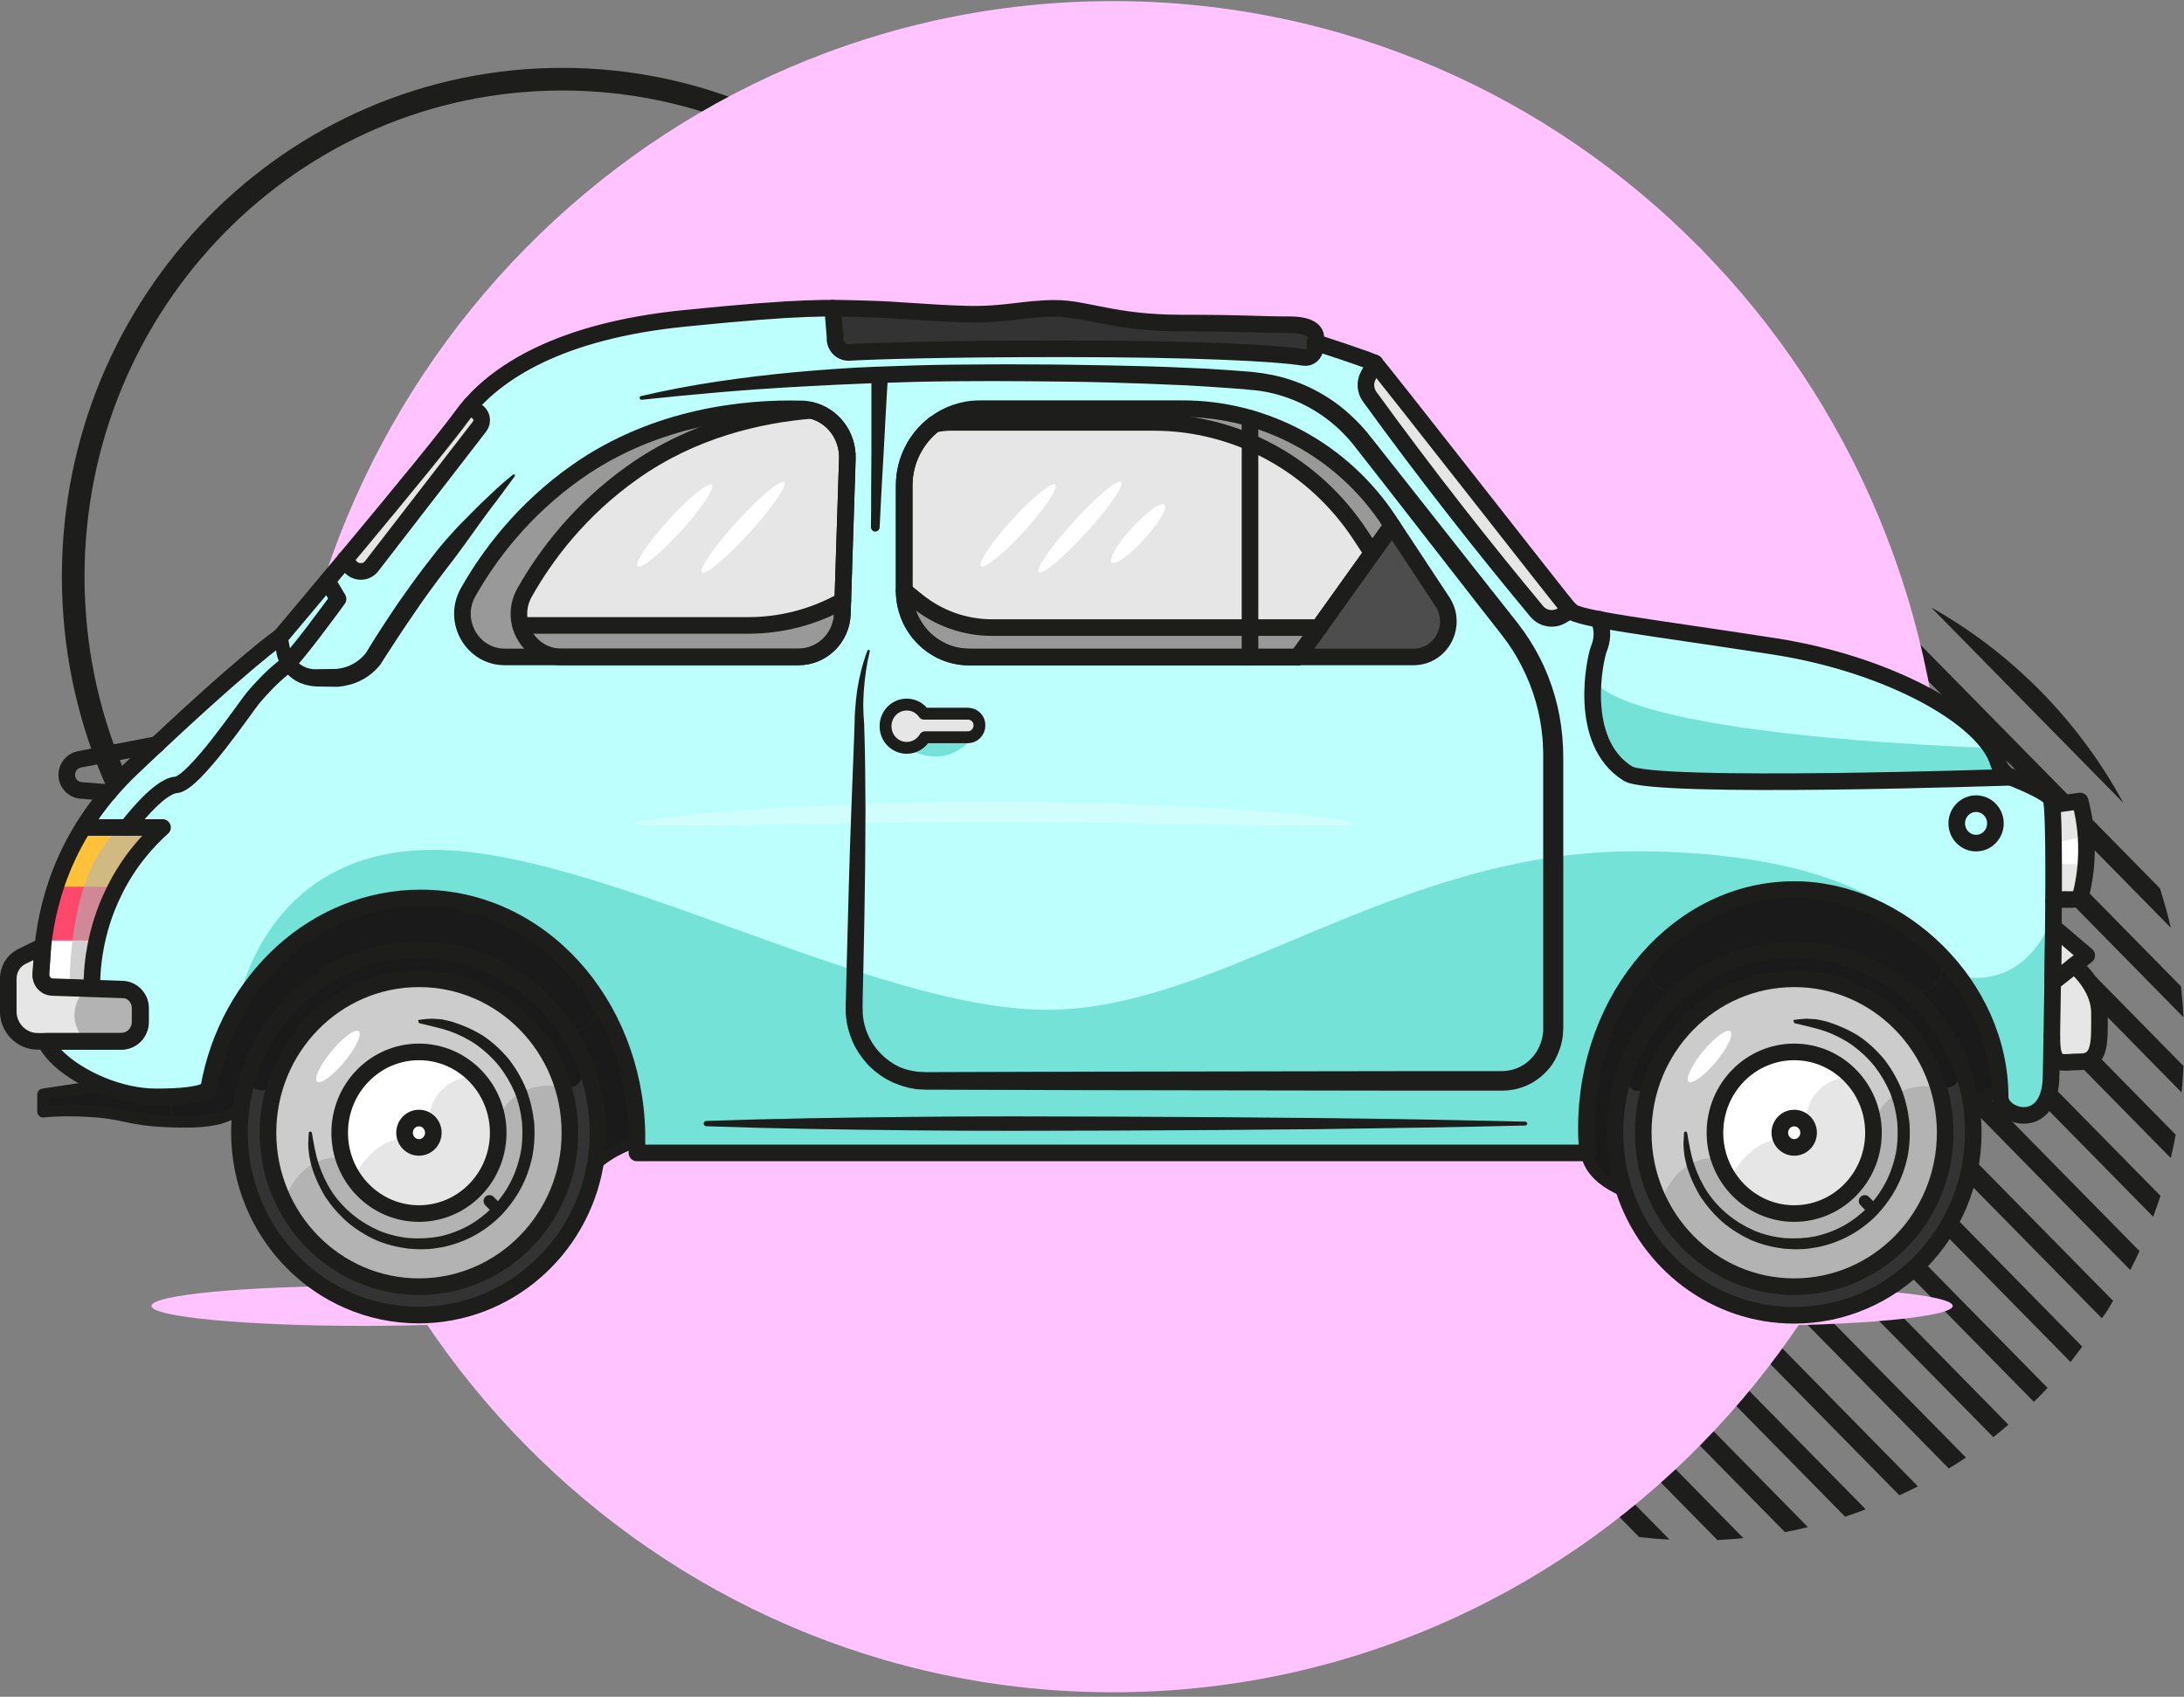 <svg width="480" height="373" viewBox="0 0 480 373" fill="none" xmlns="http://www.w3.org/2000/svg">
<rect x="0" y="0" width="480" height="373" fill="#808080" stroke="none"/>
<path d="M424.43 133.535L466.672 176.508C456.891 158.466 442.165 143.486 424.43 133.535Z" fill="#1D1D1B"/>
<path d="M474.733 195.313L405.942 125.331C403.147 124.457 400.353 123.582 397.451 122.926L477.098 203.952C476.453 200.999 475.593 198.156 474.733 195.313Z" fill="#1D1D1B"/>
<path d="M479.355 216.855L384.767 120.631C382.618 120.412 380.361 120.193 378.103 120.084L479.893 223.635C479.785 221.338 479.57 219.152 479.355 216.855Z" fill="#1D1D1B"/>
<path d="M479.893 234.351L367.57 120.084C365.635 120.193 363.808 120.303 361.873 120.521L479.463 240.146C479.678 238.178 479.785 236.21 479.893 234.351Z" fill="#1D1D1B"/>
<path d="M478.172 249.442L352.736 121.834C351.016 122.162 349.404 122.49 347.684 122.927L477.097 254.581C477.527 252.832 477.849 251.191 478.172 249.442Z" fill="#1D1D1B"/>
<path d="M474.84 262.893L339.515 125.226C338.01 125.772 336.505 126.21 335.001 126.866L473.228 267.486C473.765 265.955 474.302 264.424 474.84 262.893Z" fill="#1D1D1B"/>
<path d="M470.219 275.03L327.585 129.928C326.187 130.584 324.79 131.24 323.5 131.896L468.177 279.186C468.929 277.764 469.574 276.452 470.219 275.03Z" fill="#1D1D1B"/>
<path d="M464.414 285.962L316.728 135.829C315.438 136.595 314.256 137.36 312.966 138.235L461.942 289.79C462.909 288.587 463.662 287.275 464.414 285.962Z" fill="#1D1D1B"/>
<path d="M457.643 296.024L306.947 142.61C305.765 143.485 304.69 144.469 303.615 145.344L455.063 299.414C455.923 298.32 456.783 297.117 457.643 296.024Z" fill="#1D1D1B"/>
<path d="M295.017 153.546L447.002 308.163C448.077 307.178 449.044 306.085 450.012 305.101L298.026 150.484C297.489 151.031 296.952 151.468 296.522 152.015C295.984 152.453 295.554 152.999 295.017 153.546Z" fill="#1D1D1B"/>
<path d="M287.385 162.619L438.08 315.923C439.262 315.048 440.337 314.064 441.412 313.189L290.072 159.12C289.104 160.323 288.244 161.416 287.385 162.619Z" fill="#1D1D1B"/>
<path d="M280.613 172.569L428.299 322.812C429.588 322.046 430.771 321.281 432.061 320.406L282.977 168.852C282.118 170.054 281.365 171.257 280.613 172.569Z" fill="#1D1D1B"/>
<path d="M274.809 183.616L417.443 328.719C418.84 328.063 420.238 327.407 421.527 326.75L276.851 179.461C276.099 180.773 275.454 182.195 274.809 183.616Z" fill="#1D1D1B"/>
<path d="M270.188 195.751L405.513 333.418C407.018 332.872 408.523 332.434 410.027 331.778L271.8 191.158C271.263 192.58 270.725 194.111 270.188 195.751Z" fill="#1D1D1B"/>
<path d="M266.856 209.201L392.292 336.809C394.012 336.481 395.624 336.153 397.344 335.715L267.931 204.062C267.501 205.702 267.178 207.451 266.856 209.201Z" fill="#1D1D1B"/>
<path d="M265.135 224.292L377.458 338.56C379.392 338.45 381.22 338.341 383.154 338.122L265.565 218.497C265.35 220.356 265.242 222.324 265.135 224.292Z" fill="#1D1D1B"/>
<path d="M265.672 241.677L360.26 337.902C362.409 338.121 364.667 338.339 366.924 338.449L265.135 234.897C265.242 237.194 265.457 239.49 265.672 241.677Z" fill="#1D1D1B"/>
<path d="M270.296 263.221L339.087 333.203C341.881 334.078 344.676 334.952 347.578 335.608L267.931 254.583C268.576 257.535 269.436 260.378 270.296 263.221Z" fill="#1D1D1B"/>
<path d="M320.598 325.001L278.356 282.028C288.137 300.18 302.862 315.051 320.598 325.001Z" fill="#1D1D1B"/>
<path d="M16.09 126.755C16.09 187.145 64.214 236.102 123.576 236.102C182.939 236.102 231.062 187.145 231.062 126.755C231.062 66.364 182.939 17.408 123.576 17.408C64.214 17.408 16.09 66.364 16.09 126.755Z" stroke="#1D1D1B" stroke-width="4.98" stroke-miterlimit="10"/>
<path d="M61.88 186.13C61.88 288.793 143.689 372.019 244.606 372.019C345.523 372.019 427.332 288.793 427.332 186.13C427.332 83.466 345.523 0.24 244.606 0.24C143.689 0.24 61.88 83.466 61.88 186.13Z" fill="#FFC3FF"/>
<g clip-path="url(#clip0)">
<path d="M18.302 181.905H34.529C34.529 181.905 20.22 196.659 20.22 217.282C20.22 217.282 10.214 217.652 9.021 215.748C7.725 213.845 10.681 190.155 18.302 181.905Z" fill="#FFC239"/>
<path d="M22.035 204.326C22.035 204.326 20.272 210.936 20.168 217.229C20.168 217.229 10.37 218.181 8.97 215.695C7.57 213.263 9.333 205.86 9.696 204.326C10.11 202.793 22.035 204.326 22.035 204.326Z" fill="white"/>
<g style="mix-blend-mode:multiply">
<path d="M79.79 291.47C105.474 291.47 126.295 289.505 126.295 287.081C126.295 284.657 105.474 282.692 79.79 282.692C54.106 282.692 33.285 284.657 33.285 287.081C33.285 289.505 54.106 291.47 79.79 291.47Z" fill="#FFC3FF"/>
</g>
<g style="mix-blend-mode:multiply">
<path d="M382.667 291.47C408.351 291.47 429.172 289.505 429.172 287.081C429.172 284.657 408.351 282.692 382.667 282.692C356.983 282.692 336.162 284.657 336.162 287.081C336.162 289.505 356.983 291.47 382.667 291.47Z" fill="#FFC3FF"/>
</g>
<path d="M348.865 253.454H139.982C139.982 253.454 140.396 243.195 138.426 236.638C136.456 230.081 127.642 197.401 92.492 197.401C57.341 197.401 45.365 239.758 45.365 239.758C45.365 239.758 32.403 242.614 22.553 238.754C12.702 234.893 10.836 228.971 10.836 228.971H26.597C26.597 228.971 30.796 228.706 30.796 224.264C30.796 219.823 27.582 217.284 24.575 217.284C21.568 217.284 20.168 217.284 20.168 217.284C20.168 217.284 20.479 196.608 34.477 181.908H18.302C18.302 181.908 40.543 157.213 51.119 148.593C61.696 139.974 61.696 139.921 61.696 139.921C61.696 139.921 97.572 96.559 98.713 95.132C99.854 93.704 105.66 78.58 139.048 71.6C172.436 64.62 183.013 67.74 183.013 67.74C183.013 67.74 182.391 74.932 183.013 75.566C183.635 76.201 180.524 77.258 201.521 76.994C222.519 76.73 240.872 76.465 255.336 76.888C269.801 77.311 283.177 78.263 285.303 78.422C287.428 78.58 288.102 77.946 289.036 76.73C289.969 75.513 292.665 74.984 293.494 75.936C294.324 76.888 302.723 80.378 302.723 80.378C302.723 80.378 299.871 83.075 300.182 84.186C300.493 85.296 337.666 134.369 337.666 134.369C337.666 134.369 342.488 136.167 344.354 134.739C346.221 133.311 348.813 134.739 348.813 134.739C348.813 134.739 371.21 138.705 385.415 141.296C399.621 143.887 429.587 151.449 435.446 161.602C441.304 171.755 440.889 170.063 444.57 171.86C448.251 173.658 450.895 172.442 450.895 178.893C450.895 185.345 450.999 238.33 450.481 239.811C449.962 241.292 447.111 245.205 444.933 245.205C442.756 245.205 439.852 245.364 439.645 242.296C439.438 239.229 439.645 233.095 436.845 226.38C434.046 219.664 420.1 195.181 396.925 195.604C373.75 196.027 356.797 213.318 353.22 224.37C349.642 235.369 347.154 244.2 348.865 253.454Z" fill="#BDFFFD"/>
<path d="M186.278 96.452C186.278 96.452 187.159 138.227 184.204 140.395C181.249 142.563 169.636 143.991 160.355 143.991C151.023 143.991 115.147 144.996 111.051 144.414C106.955 143.832 100.786 140.977 101.667 134.737C102.548 128.497 117.791 109.09 130.234 101.158C142.676 93.226 161.755 89.842 171.606 89.789C181.456 89.842 183.945 93.543 186.278 96.452Z" fill="#E6E6E6"/>
<path d="M305.936 115.543L285.302 144.627C285.302 144.627 217.851 144.627 213.289 144.627C208.727 144.627 198.721 147.323 198.721 121.624C198.721 95.924 201.468 89.896 224.436 89.896C247.403 89.896 259.068 89.896 263.06 89.896C270.733 89.843 293.856 94.602 305.936 115.543Z" fill="#E6E6E6"/>
<path d="M302.722 80.376C302.722 80.376 298.885 82.491 301.114 85.611C303.344 88.731 335.28 133.309 337.717 134.419C340.154 135.53 343.316 136.111 344.405 134.789C345.494 133.467 339.324 126.805 336.524 123.262C333.725 119.719 302.722 80.376 302.722 80.376Z" fill="#E6E6E6"/>
<path d="M203.233 156.788C203.233 156.788 212.461 156.788 212.824 156.788C213.187 156.788 215.624 157.952 215.624 159.644C215.624 161.389 214.691 161.971 212.824 161.971C210.958 161.971 203.596 161.971 203.596 161.971C203.596 161.971 202.404 164.297 199.293 164.297C196.182 164.297 194.73 161.495 194.73 159.697C194.73 157.899 196.338 154.938 198.671 154.938C201.004 154.938 203.233 156.788 203.233 156.788Z" fill="#E6E6E6"/>
<path d="M183.012 67.74C183.012 67.74 181.768 74.561 183.012 75.566C184.256 76.571 188.819 77.258 198.669 77.099C208.52 76.941 231.28 76.412 245.122 76.729C258.965 77.046 283.176 78.686 285.25 78.421C287.324 78.157 288.983 78.263 288.983 76.729C288.983 75.196 289.864 73.874 288.983 72.552C288.102 71.23 276.799 71.177 270.734 71.071C264.668 70.965 249.529 70.384 244.863 69.22C240.197 68.057 237.086 66.259 232.99 67.052C228.895 67.845 219.303 69.22 211.216 68.639C203.232 68.057 183.012 67.74 183.012 67.74Z" fill="#333333"/>
<path d="M348.863 253.452C348.863 253.452 350.056 259.216 356.484 260.168C356.484 260.168 354.981 256.625 354.981 250.227C354.981 243.828 360.114 208.822 394.331 208.822C428.549 208.822 433.682 240.761 433.682 242.665C433.682 242.665 435.289 239.809 439.592 240.444C439.592 240.444 435.237 195.549 396.923 195.549C358.61 195.549 348.863 228.757 348.863 253.452Z" fill="#1A1A1A"/>
<path d="M131.634 255.356C131.634 255.356 137.129 250.755 140.033 250.597C140.033 250.597 136.974 197.399 92.491 197.399C54.385 197.399 45.364 239.756 45.364 239.756C45.364 239.756 33.129 242.823 22.552 238.751L9.695 241.713L9.539 244.41C9.539 244.41 15.968 243.669 19.597 244.251C23.226 244.833 34.839 246.842 38.52 246.578C42.201 246.313 51.015 245.996 52.674 244.145C52.674 244.145 57.288 208.769 92.076 208.769C122.042 208.769 131.634 234.31 131.634 255.356Z" fill="#1A1A1A"/>
<path d="M9.539 208.77C9.539 208.77 7.051 214.587 8.969 215.751C10.887 216.914 24.419 215.063 27.944 218.395C31.47 221.726 31.055 226.644 28.929 228.971C28.929 228.971 8.658 228.971 6.584 228.971C4.51 228.971 1.814 226.009 1.814 218.87C1.814 211.732 4.355 210.463 6.169 209.564C7.984 208.665 9.539 208.77 9.539 208.77Z" fill="#E6E6E6"/>
<path d="M103.015 89.05C103.015 89.05 105.867 90.583 105.867 92.011C105.867 93.439 84.61 121.571 83.159 123.052C81.707 124.479 78.907 125.907 77.404 125.061C75.9 124.215 75.434 123.316 75.434 123.316L103.015 89.05Z" fill="#E6E6E6"/>
<path d="M305.937 115.541L285.303 144.625C285.303 144.625 307.181 144.625 310.033 144.625C312.832 144.625 317.602 141.452 318.328 138.385C319.054 135.318 314.077 128.179 305.937 115.541Z" fill="#4D4D4D"/>
<path d="M185.76 132.04C185.76 132.04 182.598 135.371 165.074 137.91H114.422C114.422 137.91 113.488 132.093 114.422 130.031C115.355 127.968 137.026 93.543 171.555 89.842C171.555 89.842 166.941 90.159 160.356 90.159C153.772 90.159 114.214 100.999 101.616 134.737C99.957 139.39 108.408 144.52 114.422 144.52C114.422 144.52 171.503 144.52 174.873 144.52C178.243 144.52 185.76 141.876 185.76 132.04Z" fill="#999999"/>
<path d="M301.841 121.254C301.841 121.254 282.192 93.016 257.617 93.016C233.043 93.016 260.884 88.151 270.164 90.214C279.444 92.276 301.271 103.804 305.937 115.543L301.841 121.254Z" fill="#999999"/>
<path d="M92.076 289.2C113.837 289.2 131.478 271.207 131.478 249.011C131.478 226.815 113.837 208.822 92.076 208.822C70.315 208.822 52.674 226.815 52.674 249.011C52.674 271.207 70.315 289.2 92.076 289.2Z" fill="#333333"/>
<path d="M92.077 282.166C110.03 282.166 124.584 267.322 124.584 249.01C124.584 230.699 110.03 215.854 92.077 215.854C74.124 215.854 59.57 230.699 59.57 249.01C59.57 267.322 74.124 282.166 92.077 282.166Z" fill="#CCCCCC"/>
<path d="M92.077 266.831C101.727 266.831 109.549 258.853 109.549 249.011C109.549 239.169 101.727 231.19 92.077 231.19C82.428 231.19 74.606 239.169 74.606 249.011C74.606 258.853 82.428 266.831 92.077 266.831Z" fill="white"/>
<path d="M393.191 289.2C414.952 289.2 432.593 271.207 432.593 249.011C432.593 226.815 414.952 208.822 393.191 208.822C371.43 208.822 353.789 226.815 353.789 249.011C353.789 271.207 371.43 289.2 393.191 289.2Z" fill="#333333"/>
<path d="M393.192 282.166C411.145 282.166 425.699 267.322 425.699 249.01C425.699 230.699 411.145 215.854 393.192 215.854C375.239 215.854 360.686 230.699 360.686 249.01C360.686 267.322 375.239 282.166 393.192 282.166Z" fill="#CCCCCC"/>
<path d="M393.192 266.831C402.842 266.831 410.664 258.853 410.664 249.011C410.664 239.169 402.842 231.19 393.192 231.19C383.543 231.19 375.721 239.169 375.721 249.011C375.721 258.853 383.543 266.831 393.192 266.831Z" fill="white"/>
<path d="M451.051 176.935L457.168 176.089C457.168 176.089 461.575 187.511 457.168 197.399H451.31L451.051 176.935Z" fill="#E6E6E6"/>
<path d="M450.74 204.434L457.739 209.88L455.873 212.207C455.873 212.207 462.561 217.072 462.25 222.095C461.991 227.119 462.042 232.619 459.139 233.042C456.184 233.465 450.74 233.042 450.74 233.042V204.434Z" fill="#E6E6E6"/>
<path d="M12.184 194.914H25.56C25.56 194.914 21.257 201.524 21.257 206.759H9.695C9.695 206.759 9.799 200.995 12.184 194.914Z" fill="#FF486B"/>
<path d="M362.033 210.937C362.033 210.937 361.307 218.816 369.291 217.97C369.291 217.97 379.09 208.822 393.71 208.822C408.33 208.822 419.477 218.023 419.477 218.023C419.477 218.023 428.083 219.398 426.839 210.302C426.839 210.302 413.981 195.549 394.332 195.549C374.683 195.549 362.033 210.937 362.033 210.937Z" stroke="#1D1D1B" stroke-width="0.521" stroke-miterlimit="10" stroke-linecap="round" stroke-linejoin="round"/>
<path d="M357.004 236.107C357.004 236.107 357.522 241.924 362.603 238.963C362.603 238.963 370.691 215.114 394.332 215.114C417.974 215.114 426.061 239.016 426.061 239.016C426.061 239.016 431.816 240.708 430.624 233.305C430.624 233.305 420.877 208.769 393.71 208.769C366.543 208.769 357.004 236.107 357.004 236.107Z" fill="#1A1A1A"/>
<path d="M364.936 264.77C364.936 264.77 367.476 254.141 377.741 254.511C377.741 254.511 381.889 266.779 394.332 266.779C406.774 266.779 411.751 254.987 411.751 249.012C411.751 243.036 417.662 237.431 426.061 239.07C426.061 239.07 426.631 240.657 426.942 242.666C427.253 244.676 431.453 280.264 394.332 282.908C394.332 282.855 375.771 284.441 364.936 264.77Z" fill="#B3B3B3"/>
<path d="M380.748 259.903C379.919 259.162 381.993 255.514 385.051 252.975C387.592 250.913 390.184 250.384 391.376 250.226C391.376 250.226 392.88 253.081 396.094 251.706C399.309 250.278 396.82 247.053 396.82 247.053C396.82 246.26 396.82 242.981 399.309 240.126C402.264 236.741 406.36 236.741 406.93 236.741C406.93 236.741 418.284 248.269 405.997 262.124C393.035 273.387 382.355 261.33 380.748 259.903Z" fill="#E6E6E6"/>
<path d="M54.385 236.001C54.385 236.001 54.903 241.818 59.984 238.857C59.984 238.857 68.072 215.008 91.713 215.008C115.354 215.008 123.442 238.909 123.442 238.909C123.442 238.909 129.197 240.602 128.005 233.198C128.005 233.198 118.258 208.662 91.091 208.662C63.924 208.662 54.385 236.001 54.385 236.001Z" fill="#1A1A1A"/>
<path d="M62.318 264.662C62.318 264.662 64.859 254.034 75.124 254.404C75.124 254.404 79.272 266.672 91.714 266.672C104.157 266.672 109.134 254.88 109.134 248.904C109.134 242.929 115.045 237.324 123.444 238.963C123.444 238.963 124.014 240.549 124.325 242.559C124.636 244.568 128.835 280.156 91.714 282.8C91.663 282.747 73.154 284.334 62.318 264.662Z" fill="#B3B3B3"/>
<path d="M78.131 259.798C77.302 259.058 79.375 255.409 82.434 252.871C84.975 250.809 87.567 250.28 88.759 250.121C88.759 250.121 90.263 252.977 93.477 251.602C96.692 250.174 94.203 246.948 94.203 246.948C94.203 246.155 94.203 242.877 96.692 240.021C99.647 236.637 103.742 236.637 104.313 236.637C104.313 236.637 115.667 248.165 103.38 262.019C90.418 273.335 79.738 261.279 78.131 259.798Z" fill="#E6E6E6"/>
<path d="M124.325 226.748C124.325 226.748 131.272 227.964 131.635 220.138C131.635 220.138 117.481 197.399 92.492 197.399C67.503 197.399 45.884 220.984 45.884 239.122C45.884 239.122 41.892 240.92 39.766 240.92C37.64 240.92 36.24 246.578 39.766 246.578C43.291 246.578 50.498 245.89 52.727 244.198C52.727 244.198 59.415 208.716 91.092 208.716C116.03 208.769 124.325 226.748 124.325 226.748Z" stroke="#1D1D1B" stroke-width="0.521" stroke-miterlimit="10" stroke-linecap="round" stroke-linejoin="round"/>
<path d="M451.361 185.342L458.62 183.756V189.943H451.361V185.342Z" fill="white"/>
<path d="M451.362 200.73C451.362 200.73 446.8 217.599 430.469 214.638C430.469 214.638 439.593 223.998 439.593 241.131C439.593 247 451.362 249.01 451.362 233.516C451.362 210.672 451.362 200.73 451.362 200.73Z" fill="#74E2D7"/>
<path d="M350.16 148.961C350.16 148.961 349.901 160.859 437.726 164.455L440.889 170.113C440.889 170.113 393.658 174.238 359.129 170.589C359.181 170.536 350.16 170.272 350.16 148.961Z" fill="#74E2D7"/>
<path d="M423.47 207.13C423.47 207.13 412.271 187.142 359.286 187.142C306.3 187.142 268.401 221.989 230.14 221.989C191.878 221.989 131.998 186.824 95.188 186.824C58.378 186.824 52.623 219.821 52.623 219.821C52.623 219.821 66.31 197.4 92.44 197.4C118.57 197.4 139.93 218.975 139.93 253.453H348.813C348.813 253.453 344.925 199.621 394.281 195.549C394.333 195.549 410.56 195.497 423.47 207.13Z" fill="#74E2D7"/>
<path opacity="0.3" d="M297.589 181.009C297.486 182.278 262.231 180.692 218.733 180.744C175.235 180.692 139.981 182.331 139.877 181.009C139.773 179.793 175.08 176.197 218.733 176.25C262.387 176.197 297.693 179.845 297.589 181.009Z" fill="#FCFCFC"/>
<path d="M199.291 164.456C199.291 164.456 207.69 170.114 214.378 161.548L203.335 162.13C203.283 162.13 201.313 164.932 199.291 164.456Z" fill="#74E2D7"/>
<path d="M18.871 217.23C18.871 217.23 13.22 222.73 18.871 228.97C18.871 228.97 24.263 228.97 26.596 228.97C28.929 228.97 30.795 227.489 30.795 224.263C30.795 221.038 30.588 217.283 26.026 217.283C21.463 217.283 18.871 217.23 18.871 217.23Z" fill="#B3B3B3"/>
<path d="M75.669 233.438C78.204 230.386 79.64 227.375 78.876 226.714C78.111 226.054 75.436 227.993 72.9 231.046C70.364 234.098 68.928 237.109 69.693 237.77C70.458 238.43 73.133 236.491 75.669 233.438Z" fill="white"/>
<path d="M377.112 233.455C379.648 230.402 381.084 227.392 380.319 226.731C379.554 226.07 376.879 228.009 374.343 231.062C371.808 234.115 370.372 237.125 371.136 237.786C371.901 238.447 374.577 236.508 377.112 233.455Z" fill="white"/>
<g style="mix-blend-mode:multiply" opacity="0.6">
<path d="M34.528 181.905C34.528 181.905 19.908 197.346 19.908 217.335L15.293 217.494C15.293 217.494 14.62 190.578 27.062 181.482L34.528 181.905Z" fill="#B3B3B3"/>
</g>
<path d="M290.538 137.487C290.538 137.487 222.155 137.487 218.007 137.487C213.859 137.487 200.95 133.574 199.239 130.296C197.528 127.017 198.047 137.276 203.127 140.449C208.26 143.621 226.769 144.943 251.602 144.732C276.436 144.52 286.494 143.886 286.494 143.886L290.538 137.487Z" fill="#999999"/>
<path d="M238.675 117.152C243.666 111.677 247.118 106.675 246.384 105.979C245.65 105.283 241.009 109.157 236.017 114.632C231.025 120.107 227.573 125.109 228.307 125.805C229.041 126.501 233.683 122.627 238.675 117.152Z" fill="white"/>
<path d="M164.649 117.173C169.641 111.698 173.093 106.695 172.359 105.999C171.625 105.303 166.983 109.177 161.992 114.652C157 120.127 153.548 125.13 154.282 125.826C155.016 126.522 159.657 122.648 164.649 117.173Z" fill="white"/>
<path d="M225.095 116.769C229.599 111.829 232.655 107.259 231.922 106.563C231.188 105.867 226.941 109.308 222.437 114.248C217.933 119.188 214.876 123.758 215.61 124.454C216.344 125.15 220.59 121.709 225.095 116.769Z" fill="white"/>
<path d="M149.622 116.794C154.126 111.854 157.183 107.285 156.449 106.589C155.715 105.893 151.469 109.333 146.964 114.274C142.46 119.214 139.404 123.783 140.137 124.479C140.871 125.175 145.118 121.735 149.622 116.794Z" fill="white"/>
<path d="M251.463 118.544C254.661 115.037 256.659 111.629 255.925 110.933C255.191 110.237 252.004 112.516 248.806 116.023C245.608 119.531 243.611 122.938 244.344 123.634C245.078 124.331 248.266 122.051 251.463 118.544Z" fill="white"/>
<path d="M450.792 236.319C450.792 248.957 439.593 245.731 439.593 241.131C439.593 216.542 417.507 195.548 394.333 195.548C369.084 195.548 348.657 219.08 348.657 248.058C348.657 249.856 348.761 251.654 348.917 253.452H139.982C139.982 253.452 140.034 252.341 139.982 250.861C139.982 250.279 139.982 249.645 139.982 249.01C139.36 220.508 118.725 197.399 92.492 197.399C69.369 197.399 50.083 215.378 45.883 239.121C45.883 239.121 46.091 241.131 34.322 241.131C30.382 241.131 26.286 240.179 22.605 238.698C16.435 236.213 11.406 232.3 10.007 228.916H26.701C29.034 228.916 30.9 227.012 30.9 224.632V221.618C30.9 219.397 29.137 217.546 26.96 217.441L11.51 216.912C10.214 216.859 9.177 215.854 9.021 214.532C9.021 214.374 9.021 214.162 9.021 213.951V213.898L9.436 207.922V207.869C10.681 196.5 15.191 181.958 29.034 168.791C54.178 144.889 61.696 139.919 61.696 139.919C61.696 139.919 94.462 101.105 101.616 91.322C108.771 81.539 123.651 72.708 150.195 70.011C176.74 67.315 182.028 67.685 190.116 67.896C198.204 68.108 204.062 68.848 212.513 69.06C220.963 69.271 224.955 67.791 231.903 67.791C238.85 67.791 244.708 71.016 259.588 71.016C274.467 71.016 275.763 71.386 283.333 71.386C290.902 71.386 288.984 75.247 288.984 75.247C288.984 75.247 301.427 79.266 302.153 79.847C302.93 80.429 343.369 132.304 345.08 134.208C346.791 136.111 362.604 137.856 389.926 142.087C415.174 146 436.223 157.792 439.179 167.628C439.645 169.161 440.734 170.378 442.186 170.959C445.193 172.175 449.859 174.185 450.74 175.56C452.088 177.569 450.792 233.463 450.792 236.319Z" stroke="#1D1D1B" stroke-width="3.65" stroke-miterlimit="10" stroke-linecap="round" stroke-linejoin="round"/>
<path d="M155.225 246.421C170.208 245.892 185.191 245.68 200.226 245.522C215.209 245.363 230.192 245.416 245.227 245.469C260.211 245.522 275.194 245.628 290.229 245.786C305.212 245.945 320.195 246.209 335.23 246.579C335.489 246.579 335.645 246.791 335.645 247.002C335.645 247.214 335.438 247.425 335.23 247.425C320.247 247.796 305.264 248.007 290.229 248.219C275.246 248.377 260.262 248.483 245.227 248.536C230.244 248.589 215.261 248.642 200.226 248.483C185.243 248.324 170.26 248.113 155.225 247.584C154.914 247.584 154.654 247.32 154.654 247.002C154.654 246.685 154.914 246.421 155.225 246.421Z" fill="#1D1D1B"/>
<path d="M351.406 136.112C352.391 138.598 352.183 140.713 351.406 142.617C350.628 144.52 346.48 163.028 357.782 170.061C363.382 173.551 442.238 170.854 442.238 170.854" stroke="#1D1D1B" stroke-width="3.65" stroke-miterlimit="10" stroke-linecap="round" stroke-linejoin="round"/>
<path d="M289.035 75.195V76.412C289.035 77.786 287.842 78.791 286.546 78.58C280.169 77.575 262.542 76.676 233.457 76.676C207.016 76.676 192.603 77.152 186.641 77.469C184.826 77.575 183.375 75.989 183.53 74.191L183.012 67.739" stroke="#1D1D1B" stroke-width="3.65" stroke-miterlimit="10" stroke-linecap="round" stroke-linejoin="round"/>
<path d="M451.051 176.935L457.168 176.089C457.894 178.786 458.62 182.593 458.568 187.194C458.516 191.371 457.842 194.861 457.168 197.399C455.25 198.193 453.28 197.294 451.362 198.14" stroke="#1D1D1B" stroke-width="3.65" stroke-miterlimit="10" stroke-linecap="round" stroke-linejoin="round"/>
<path d="M451.31 203.797L458.62 210.037L451.154 215.959L451.31 203.797Z" stroke="#1D1D1B" stroke-width="3.65" stroke-miterlimit="10" stroke-linecap="round" stroke-linejoin="round"/>
<path d="M455.873 212.205C455.873 212.205 461.42 216.594 461.42 222.675C461.42 228.704 461.783 233.41 457.324 233.41C452.866 233.41 450.947 234.996 450.947 227.699" stroke="#1D1D1B" stroke-width="3.65" stroke-miterlimit="10" stroke-linecap="round" stroke-linejoin="round"/>
<path d="M30.796 221.619V224.634C30.796 227.013 28.929 228.917 26.596 228.917H8.243C4.718 228.917 1.814 225.956 1.814 222.36V215.168C1.814 213.106 2.903 211.255 4.718 210.303L9.384 208.029V208.082L8.969 214.058V214.11V214.428C8.969 214.534 8.969 214.586 8.969 214.692C9.125 216.014 10.162 217.019 11.458 217.072L26.907 217.601C29.085 217.548 30.796 219.398 30.796 221.619Z" stroke="#1D1D1B" stroke-width="3.65" stroke-miterlimit="10" stroke-linecap="round" stroke-linejoin="round"/>
<path d="M18.301 181.905H35.721C32.766 184.549 28.359 189.15 24.989 196.13C20.686 204.908 20.167 212.999 20.167 217.282" stroke="#1D1D1B" stroke-width="3.65" stroke-miterlimit="10" stroke-linecap="round" stroke-linejoin="round"/>
<path d="M191.412 115.857C191.464 113.107 191.464 110.358 191.464 107.555L191.516 99.253C191.516 93.753 191.516 88.201 191.516 82.701C191.516 81.697 192.293 80.851 193.33 80.851C194.315 80.851 195.145 81.644 195.145 82.701C195.145 82.754 195.145 82.807 195.145 82.86C194.782 88.359 194.523 93.912 194.212 99.411L193.745 107.661C193.59 110.41 193.486 113.16 193.33 115.91C193.33 116.439 192.864 116.862 192.345 116.862C191.827 116.862 191.412 116.386 191.412 115.857Z" fill="#1D1D1B"/>
<path d="M140.811 87.093C146.41 85.771 152.061 84.713 157.712 83.867C163.415 83.021 169.118 82.334 174.821 81.805C177.672 81.54 180.524 81.329 183.427 81.117C186.279 80.906 189.13 80.747 192.033 80.641C197.788 80.43 203.491 80.219 209.246 80.166C215.001 80.113 220.704 80.06 226.458 80.113C232.161 80.113 237.916 80.219 243.671 80.324C249.426 80.43 255.129 80.589 260.883 80.853C263.735 80.959 266.638 81.117 269.49 81.329L273.793 81.646C274.519 81.699 275.193 81.752 275.97 81.858C276.696 81.963 277.474 82.016 278.2 82.175C284.162 83.127 289.917 85.665 294.686 89.42C297.071 91.323 299.249 93.491 301.115 95.871L306.507 102.692L328.023 129.978L333.414 136.8C335.281 139.18 336.94 141.718 338.34 144.468C341.139 149.861 342.85 155.89 343.369 161.971C343.421 162.711 343.472 163.504 343.524 164.245C343.524 164.985 343.576 165.778 343.576 166.518V170.907V179.686V197.189V214.692V223.47V225.638V226.167L343.524 226.802C343.524 227.225 343.472 227.648 343.421 228.071C343.161 229.816 342.591 231.455 341.762 232.988C340.051 236.003 337.199 238.276 333.881 239.228C333.052 239.493 332.222 239.598 331.393 239.704C330.978 239.704 330.511 239.757 330.148 239.757H329.06H324.756H307.596L238.953 239.651L204.632 239.546H203.543C203.18 239.546 202.765 239.493 202.351 239.493C201.521 239.493 200.743 239.334 199.966 239.175C199.551 239.123 199.188 238.964 198.773 238.858C198.359 238.752 197.996 238.647 197.633 238.488L196.492 238.065C196.129 237.906 195.766 237.695 195.403 237.536C195.248 237.43 195.04 237.378 194.885 237.272L194.366 236.954C194.004 236.743 193.693 236.531 193.33 236.267C192.707 235.791 192.033 235.315 191.463 234.734C190.841 234.205 190.323 233.57 189.804 232.936C189.545 232.618 189.338 232.301 189.078 231.931L188.715 231.455C188.612 231.296 188.508 231.085 188.404 230.926C187.523 229.551 186.953 228.018 186.486 226.431C186.279 225.638 186.071 224.845 186.019 224.052C185.864 223.259 185.864 222.413 185.864 221.619C185.864 221.196 185.864 220.879 185.864 220.509L185.916 219.398L185.968 217.23L186.071 212.841L186.538 195.338L186.797 186.613L187.108 177.888L187.782 160.437C187.782 159.697 187.834 159.01 187.834 158.269C187.834 157.529 187.886 156.789 187.938 156.048C188.041 154.568 188.197 153.087 188.404 151.606C188.871 148.698 189.597 145.79 190.634 143.04C190.686 142.881 190.841 142.828 190.997 142.881C191.152 142.934 191.204 143.093 191.152 143.198C190.478 146.001 190.063 148.909 189.856 151.765C189.752 153.193 189.7 154.62 189.752 156.048C189.752 156.789 189.804 157.476 189.856 158.163C189.908 158.904 189.96 159.644 189.96 160.384C190.167 166.254 190.167 172.071 190.219 177.941L190.167 186.719C190.167 189.627 190.115 192.535 190.063 195.497C190.012 201.313 189.856 207.183 189.752 213L189.649 217.389L189.597 219.557V220.667C189.597 221.038 189.545 221.408 189.597 221.725C189.597 222.36 189.597 222.994 189.7 223.629C189.752 224.263 189.908 224.898 190.063 225.532C190.426 226.749 190.893 227.965 191.567 229.022C191.671 229.181 191.722 229.287 191.826 229.446L192.085 229.816C192.293 230.08 192.448 230.344 192.656 230.609C193.07 231.085 193.485 231.561 193.952 231.984C194.418 232.46 194.937 232.83 195.403 233.2C195.663 233.412 195.922 233.517 196.181 233.729L196.596 233.993C196.751 234.046 196.855 234.152 197.011 234.205L197.84 234.628L198.721 234.945C199.033 235.051 199.292 235.157 199.603 235.209C199.914 235.262 200.225 235.368 200.536 235.421C201.158 235.527 201.78 235.632 202.402 235.632C202.714 235.632 203.025 235.685 203.387 235.685H204.476L238.798 235.58L307.44 235.474H324.601H328.904H329.993L330.874 235.421C331.444 235.368 332.015 235.262 332.585 235.104C334.814 234.469 336.784 232.883 337.925 230.82C338.495 229.816 338.91 228.652 339.066 227.489C339.117 227.225 339.117 226.907 339.169 226.59V226.167V225.638V223.47V214.692V197.189V179.686V170.907V166.518C339.169 165.778 339.169 165.091 339.117 164.403C339.117 163.716 339.066 163.028 339.014 162.341C338.547 156.789 336.992 151.395 334.451 146.477C333.207 143.992 331.704 141.665 329.993 139.497L324.653 132.675L303.293 105.231L297.953 98.409C296.242 96.188 294.375 94.284 292.25 92.592C287.998 89.208 282.918 86.934 277.578 86.035C276.904 85.93 276.23 85.824 275.556 85.771C274.882 85.718 274.156 85.665 273.43 85.559L269.179 85.242C266.327 85.031 263.476 84.872 260.676 84.713C254.973 84.449 249.27 84.237 243.567 84.079C237.864 83.92 232.161 83.867 226.458 83.814C220.756 83.761 215.053 83.761 209.35 83.814C197.944 83.92 186.538 84.396 175.132 85.031C163.726 85.665 152.372 86.67 141.018 87.886C140.811 87.886 140.655 87.78 140.603 87.569C140.551 87.304 140.655 87.146 140.811 87.093Z" fill="#1D1D1B"/>
<path d="M63.148 139.654L63.511 141.346L63.666 142.192L63.77 142.615L63.874 142.932C64.081 143.778 64.548 144.572 65.118 145.259C65.688 145.894 66.414 146.422 67.244 146.74C67.658 146.898 68.073 147.004 68.488 147.057L68.799 147.11H69.11C69.266 147.11 69.628 147.11 69.888 147.11L73.258 147.057H73.465H73.621H73.983C74.191 147.004 74.45 147.004 74.657 146.951C75.124 146.898 75.591 146.74 76.005 146.634C77.768 146.052 79.375 144.942 80.516 143.408L80.412 143.567C82.59 139.918 84.975 136.322 87.359 132.779C89.796 129.289 92.285 125.799 94.929 122.468C96.225 120.776 97.573 119.136 99.025 117.55C100.424 115.964 101.928 114.43 103.431 112.95C104.935 111.416 106.438 109.935 107.994 108.508C109.549 107.027 111.104 105.652 112.763 104.33C112.867 104.224 113.074 104.277 113.126 104.383C113.23 104.489 113.178 104.647 113.126 104.7C111.882 106.445 110.586 108.137 109.342 109.83C108.045 111.522 106.801 113.161 105.557 114.906L101.876 120.035C100.632 121.728 99.387 123.42 98.091 125.059C95.551 128.39 93.062 131.775 90.729 135.265C88.344 138.702 86.063 142.245 83.782 145.788V145.841C83.73 145.894 83.73 145.947 83.678 145.999C82.019 148.115 79.738 149.701 77.146 150.441C76.524 150.6 75.85 150.759 75.228 150.864C74.917 150.917 74.554 150.917 74.243 150.97H73.724H73.465H73.258L69.888 150.917C69.577 150.917 69.369 150.917 69.006 150.864L68.488 150.812L67.969 150.706C67.295 150.6 66.621 150.388 65.947 150.124C64.651 149.542 63.511 148.696 62.629 147.586C61.748 146.475 61.126 145.206 60.815 143.831L60.711 143.303L60.659 142.88L60.556 142.033L60.296 140.341C60.193 139.548 60.711 138.755 61.541 138.649C62.267 138.385 62.992 138.914 63.148 139.654Z" fill="#1D1D1B"/>
<path d="M186.227 100.841L185.139 134.896C184.983 140.236 180.68 144.414 175.495 144.414H110.948C103.794 144.414 99.335 136.535 102.861 130.242C107.475 122.046 114.992 112.051 126.657 103.802C144.077 91.481 163.986 89.578 176.118 89.895C176.895 89.895 177.621 90.001 178.347 90.212C183.013 91.375 186.383 95.712 186.227 100.841Z" stroke="#1D1D1B" stroke-width="3.65" stroke-miterlimit="10" stroke-linecap="round" stroke-linejoin="round"/>
<path d="M186.226 100.841L185.137 134.895C184.982 140.236 180.679 144.414 175.494 144.414H123.39C116.235 144.414 111.725 136.535 115.302 130.242C119.916 122.046 127.434 112.051 139.099 103.802C152.216 94.495 166.784 91.164 178.346 90.212C183.012 91.375 186.382 95.711 186.226 100.841Z" stroke="#1D1D1B" stroke-width="3.65" stroke-miterlimit="10" stroke-linecap="round" stroke-linejoin="round"/>
<path d="M310.654 144.414H285.25L301.581 121.569L305.936 115.488L317.031 132.304C320.401 137.486 316.772 144.414 310.654 144.414Z" stroke="#1D1D1B" stroke-width="3.65" stroke-miterlimit="10" stroke-linecap="round" stroke-linejoin="round"/>
<path d="M305.936 115.541L301.581 121.623L285.25 144.467H213.03C205.098 144.467 198.721 137.91 198.721 129.872V106.763C198.721 101.264 201.313 96.399 205.305 93.279C208.105 91.111 211.578 89.842 215.363 89.842H259.898C278.147 89.842 295.152 99.096 305.314 114.537L305.936 115.541Z" stroke="#1D1D1B" stroke-width="3.65" stroke-miterlimit="10" stroke-linecap="round" stroke-linejoin="round"/>
<path d="M301.581 121.569L285.25 144.413H213.03C205.098 144.413 198.721 137.856 198.721 129.818V106.763C198.721 101.263 201.313 96.398 205.305 93.278C206.497 93.014 207.742 92.856 208.986 92.856H253.521C271.77 92.856 288.775 102.109 298.937 117.55L301.581 121.569Z" stroke="#1D1D1B" stroke-width="3.65" stroke-miterlimit="10" stroke-linecap="round" stroke-linejoin="round"/>
<path d="M302.204 79.797L300.752 82.494C299.923 84.027 300.026 85.878 301.063 87.253C307.077 95.555 313.454 104.016 320.142 112.582C326.053 120.144 331.911 127.389 337.718 134.369C339.066 136.008 341.399 136.431 343.265 135.321C343.887 134.951 344.561 134.528 345.183 134.157" stroke="#1D1D1B" stroke-width="3.65" stroke-miterlimit="10" stroke-linecap="round" stroke-linejoin="round"/>
<path d="M27.945 181.906C27.945 181.906 34.737 172.81 38.677 172.546C42.617 172.282 54.075 155.254 55.63 153.404C57.186 151.553 59.726 148.803 62.267 146.794C64.807 144.784 74.295 131.67 74.295 131.67L71.962 127.757" stroke="#1D1D1B" stroke-width="3.65" stroke-miterlimit="10" stroke-linecap="round" stroke-linejoin="round"/>
<path d="M34.529 163.661L17.42 166.94C15.812 167.257 14.672 168.685 14.672 170.324C14.672 172.122 16.02 173.603 17.783 173.761L23.9 174.237" stroke="#1D1D1B" stroke-width="3.65" stroke-miterlimit="10" stroke-linecap="round" stroke-linejoin="round"/>
<path d="M114.422 137.488H164.452C171.71 137.488 178.865 135.637 185.242 132.041" stroke="#1D1D1B" stroke-width="3.65" stroke-miterlimit="10" stroke-linecap="round" stroke-linejoin="round"/>
<path d="M274.727 91.956V144.413" stroke="#1D1D1B" stroke-width="3.65" stroke-miterlimit="10" stroke-linecap="round" stroke-linejoin="round"/>
<path d="M290.02 137.965H218.059C212.097 137.965 206.342 135.955 201.676 132.201L198.721 129.821" stroke="#1D1D1B" stroke-width="3.65" stroke-miterlimit="10" stroke-linecap="round" stroke-linejoin="round"/>
<path d="M434.304 185.342C436.652 185.342 438.555 183.401 438.555 181.006C438.555 178.611 436.652 176.67 434.304 176.67C431.956 176.67 430.053 178.611 430.053 181.006C430.053 183.401 431.956 185.342 434.304 185.342Z" stroke="#1D1D1B" stroke-width="3.65" stroke-miterlimit="10" stroke-linecap="round" stroke-linejoin="round"/>
<path d="M212.719 156.893H203.076C202.246 155.677 200.846 154.884 199.291 154.884C196.699 154.884 194.625 156.999 194.625 159.643C194.625 162.287 196.699 164.402 199.291 164.402C201.002 164.402 202.505 163.45 203.283 162.075H212.719C214.119 162.075 215.259 160.912 215.259 159.484C215.311 158.057 214.171 156.893 212.719 156.893Z" stroke="#1D1D1B" stroke-width="2.607" stroke-miterlimit="10" stroke-linecap="round" stroke-linejoin="round"/>
<path d="M139.982 250.862C133.346 253.189 130.805 256.097 130.805 256.097C131.22 253.77 131.428 251.391 131.428 249.011C131.428 226.802 113.8 208.823 92.025 208.823C72.739 208.823 56.667 222.994 53.297 241.661C53.245 241.82 53.245 242.031 53.194 242.19C52.831 243.459 50.861 246.579 41.114 246.579C28.775 246.579 28.515 244.94 21.361 244.358C14.206 243.776 9.488 244.358 9.488 244.358V240.603L22.501 238.647C26.182 240.127 30.278 241.079 34.218 241.079C45.987 241.079 45.78 239.07 45.78 239.07C50.031 215.274 69.266 197.348 92.388 197.348C118.622 197.348 139.256 220.456 139.878 248.958C139.982 249.646 139.982 250.28 139.982 250.862Z" stroke="#1D1D1B" stroke-width="2.607" stroke-miterlimit="10" stroke-linecap="round" stroke-linejoin="round"/>
<path d="M53.348 241.662C53.348 241.715 53.348 241.926 53.244 242.19" stroke="#1D1D1B" stroke-width="2.607" stroke-miterlimit="10" stroke-linecap="round" stroke-linejoin="round"/>
<path d="M439.592 241.131C435.341 239.598 433.682 242.665 433.682 242.665C433.682 242.665 433.527 242.718 433.215 242.823C430.312 223.575 413.981 208.822 394.28 208.822C372.557 208.822 354.878 226.801 354.878 249.01C354.878 253.452 355.604 257.736 356.9 261.754C348.76 258.37 348.812 253.505 348.812 253.505C348.656 251.76 348.553 249.962 348.553 248.111C348.553 219.133 369.031 195.602 394.228 195.602C417.506 195.549 439.592 216.542 439.592 241.131Z" stroke="#1D1D1B" stroke-width="2.607" stroke-miterlimit="10" stroke-linecap="round" stroke-linejoin="round"/>
<path d="M131.427 248.957C131.427 251.39 131.22 253.769 130.805 256.043C127.539 274.816 111.415 289.093 92.025 289.093C70.25 289.093 52.623 271.114 52.623 248.904C52.623 246.578 52.83 244.357 53.193 242.136C53.193 241.977 53.245 241.766 53.297 241.607C56.667 222.94 72.739 208.769 92.025 208.769C113.8 208.821 131.427 226.801 131.427 248.957Z" stroke="#1D1D1B" stroke-width="3.65" stroke-miterlimit="10" stroke-linecap="round" stroke-linejoin="round"/>
<path d="M92.077 282.854C110.402 282.854 125.258 267.702 125.258 249.011C125.258 230.32 110.402 215.168 92.077 215.168C73.752 215.168 58.897 230.32 58.897 249.011C58.897 267.702 73.752 282.854 92.077 282.854Z" stroke="#1D1D1B" stroke-width="3.65" stroke-miterlimit="10" stroke-linecap="round" stroke-linejoin="round"/>
<path d="M92.076 266.778C101.697 266.778 109.496 258.824 109.496 249.011C109.496 239.198 101.697 231.243 92.076 231.243C82.455 231.243 74.656 239.198 74.656 249.011C74.656 258.824 82.455 266.778 92.076 266.778Z" stroke="#1D1D1B" stroke-width="3.65" stroke-miterlimit="10" stroke-linecap="round" stroke-linejoin="round"/>
<path d="M92.077 224.209C92.647 224.103 93.269 224.05 93.891 223.997C94.203 223.997 94.514 223.944 94.825 223.944L95.758 223.997C96.069 223.997 96.38 224.05 96.691 224.05L97.158 224.103L97.624 224.209C98.246 224.314 98.817 224.473 99.439 224.632C101.772 225.372 104.053 226.377 106.179 227.699C108.253 229.074 110.119 230.819 111.726 232.722C113.282 234.679 114.578 236.9 115.563 239.227C116.496 241.553 117.066 244.039 117.377 246.577C117.585 249.115 117.481 251.653 117.014 254.139C116.496 256.624 115.666 259.004 114.474 261.225C113.282 263.446 111.778 265.455 110.067 267.253C108.304 268.998 106.282 270.532 104.105 271.695C101.927 272.858 99.543 273.704 97.158 274.18C95.913 274.392 94.721 274.603 93.477 274.603C92.233 274.709 91.04 274.55 89.796 274.498C87.359 274.18 84.922 273.599 82.693 272.647C80.464 271.642 78.338 270.32 76.42 268.734C74.553 267.094 72.946 265.244 71.546 263.181C70.25 261.066 69.213 258.792 68.487 256.413C68.332 255.831 68.177 255.196 68.073 254.615L67.969 254.139L67.917 253.663L67.814 252.764C67.762 252.129 67.71 251.548 67.762 250.913C67.814 250.279 67.814 249.697 67.865 249.062C67.865 248.851 68.073 248.745 68.228 248.745C68.384 248.745 68.487 248.904 68.539 249.009C68.954 251.389 69.317 253.663 70.043 255.884C70.769 258.052 71.754 260.167 72.998 262.071C74.294 263.974 75.85 265.667 77.612 267.094C79.375 268.522 81.345 269.685 83.419 270.584C85.493 271.43 87.722 271.959 89.951 272.171C92.181 272.329 94.462 272.224 96.639 271.801C98.817 271.325 100.942 270.532 102.913 269.474C104.883 268.363 106.645 266.989 108.253 265.402C109.808 263.763 111.156 261.912 112.193 259.903C113.23 257.893 113.956 255.725 114.422 253.504C114.837 251.283 114.889 249.009 114.733 246.736C114.474 244.462 113.956 242.241 113.126 240.178C112.245 238.116 111.104 236.16 109.704 234.362C108.304 232.617 106.645 231.083 104.831 229.761C103.016 228.492 100.942 227.434 98.869 226.694C96.743 225.954 94.514 225.531 92.233 224.949C92.025 224.896 91.921 224.685 91.973 224.526C91.818 224.314 91.921 224.209 92.077 224.209Z" fill="#1D1D1B"/>
<path d="M92.077 252.236C93.823 252.236 95.239 250.791 95.239 249.01C95.239 247.228 93.823 245.784 92.077 245.784C90.33 245.784 88.914 247.228 88.914 249.01C88.914 250.791 90.33 252.236 92.077 252.236Z" stroke="#1D1D1B" stroke-width="3.65" stroke-miterlimit="10" stroke-linecap="round" stroke-linejoin="round"/>
<path d="M107.578 264.03L108.978 265.458" stroke="#1D1D1B" stroke-width="2.607" stroke-miterlimit="10" stroke-linecap="round" stroke-linejoin="round"/>
<path d="M433.682 248.957C433.682 271.114 416.055 289.146 394.332 289.146C376.964 289.146 362.188 277.671 356.952 261.701C355.656 257.682 354.93 253.399 354.93 248.957C354.93 226.748 372.557 208.769 394.332 208.769C414.033 208.769 430.364 223.522 433.267 242.77C433.527 244.833 433.682 246.895 433.682 248.957Z" stroke="#1D1D1B" stroke-width="3.65" stroke-miterlimit="10" stroke-linecap="round" stroke-linejoin="round"/>
<path d="M394.333 282.854C412.658 282.854 427.514 267.702 427.514 249.011C427.514 230.32 412.658 215.168 394.333 215.168C376.008 215.168 361.152 230.32 361.152 249.011C361.152 267.702 376.008 282.854 394.333 282.854Z" stroke="#1D1D1B" stroke-width="3.65" stroke-miterlimit="10" stroke-linecap="round" stroke-linejoin="round"/>
<path d="M394.332 266.778C403.953 266.778 411.752 258.824 411.752 249.011C411.752 239.198 403.953 231.243 394.332 231.243C384.711 231.243 376.912 239.198 376.912 249.011C376.912 258.824 384.711 266.778 394.332 266.778Z" stroke="#1D1D1B" stroke-width="3.65" stroke-miterlimit="10" stroke-linecap="round" stroke-linejoin="round"/>
<path d="M394.333 224.209C394.903 224.103 395.525 224.05 396.147 223.997C396.458 223.997 396.77 223.944 397.081 223.944L398.014 223.997C398.325 223.997 398.636 224.05 398.947 224.05L399.414 224.103L399.88 224.209C400.502 224.314 401.073 224.473 401.695 224.632C404.028 225.372 406.309 226.377 408.435 227.699C410.508 229.074 412.375 230.819 413.982 232.722C415.537 234.679 416.834 236.9 417.819 239.227C418.752 241.553 419.322 244.039 419.633 246.577C419.841 249.115 419.737 251.653 419.27 254.139C418.752 256.624 417.922 259.004 416.73 261.225C415.537 263.446 414.034 265.455 412.323 267.253C410.56 268.998 408.538 270.532 406.361 271.695C404.183 272.858 401.799 273.704 399.414 274.18C398.169 274.392 396.977 274.603 395.733 274.603C394.488 274.709 393.296 274.55 392.052 274.498C389.615 274.18 387.178 273.599 384.949 272.647C382.72 271.642 380.594 270.32 378.676 268.734C376.809 267.094 375.202 265.244 373.802 263.181C372.506 261.066 371.469 258.792 370.743 256.413C370.588 255.831 370.432 255.196 370.329 254.615L370.225 254.139L370.173 253.663L370.069 252.764C370.018 252.129 369.966 251.548 370.018 250.913C370.069 250.279 370.069 249.697 370.121 249.062C370.121 248.851 370.329 248.745 370.484 248.745C370.64 248.745 370.743 248.904 370.795 249.009C371.21 251.389 371.573 253.663 372.299 255.884C373.025 258.052 374.01 260.167 375.254 262.071C376.55 263.974 378.105 265.667 379.868 267.094C381.631 268.522 383.601 269.685 385.675 270.584C387.749 271.43 389.978 271.959 392.207 272.171C394.437 272.329 396.718 272.224 398.895 271.801C401.073 271.325 403.198 270.532 405.168 269.474C407.139 268.363 408.901 266.989 410.508 265.402C412.064 263.763 413.412 261.912 414.449 259.903C415.486 257.893 416.211 255.725 416.678 253.504C417.093 251.283 417.145 249.009 416.989 246.736C416.73 244.462 416.211 242.241 415.382 240.178C414.501 238.116 413.36 236.16 411.96 234.362C410.56 232.617 408.901 231.083 407.087 229.761C405.272 228.492 403.198 227.434 401.125 226.694C398.999 225.954 396.77 225.531 394.488 224.949C394.281 224.896 394.177 224.685 394.229 224.526C394.074 224.314 394.177 224.209 394.333 224.209Z" fill="#1D1D1B"/>
<path d="M394.332 252.236C396.079 252.236 397.495 250.791 397.495 249.01C397.495 247.228 396.079 245.784 394.332 245.784C392.586 245.784 391.17 247.228 391.17 249.01C391.17 250.791 392.586 252.236 394.332 252.236Z" stroke="#1D1D1B" stroke-width="3.65" stroke-miterlimit="10" stroke-linecap="round" stroke-linejoin="round"/>
<path d="M409.834 264.03L411.234 265.458" stroke="#1D1D1B" stroke-width="2.607" stroke-miterlimit="10" stroke-linecap="round" stroke-linejoin="round"/>
<path d="M103.431 89.05C103.431 89.05 103.794 89.843 104.779 90.425C105.92 91.112 106.231 92.698 105.401 93.756L81.708 124.426C80.464 126.066 78.027 126.013 76.783 124.321L75.85 122.999" stroke="#1D1D1B" stroke-width="3.65" stroke-miterlimit="10" stroke-linecap="round" stroke-linejoin="round"/>
</g>
<defs>
<clipPath id="clip0">
<rect width="463.234" height="227.489" fill="white" transform="translate(0 65.887)"/>
</clipPath>
</defs>
</svg>
